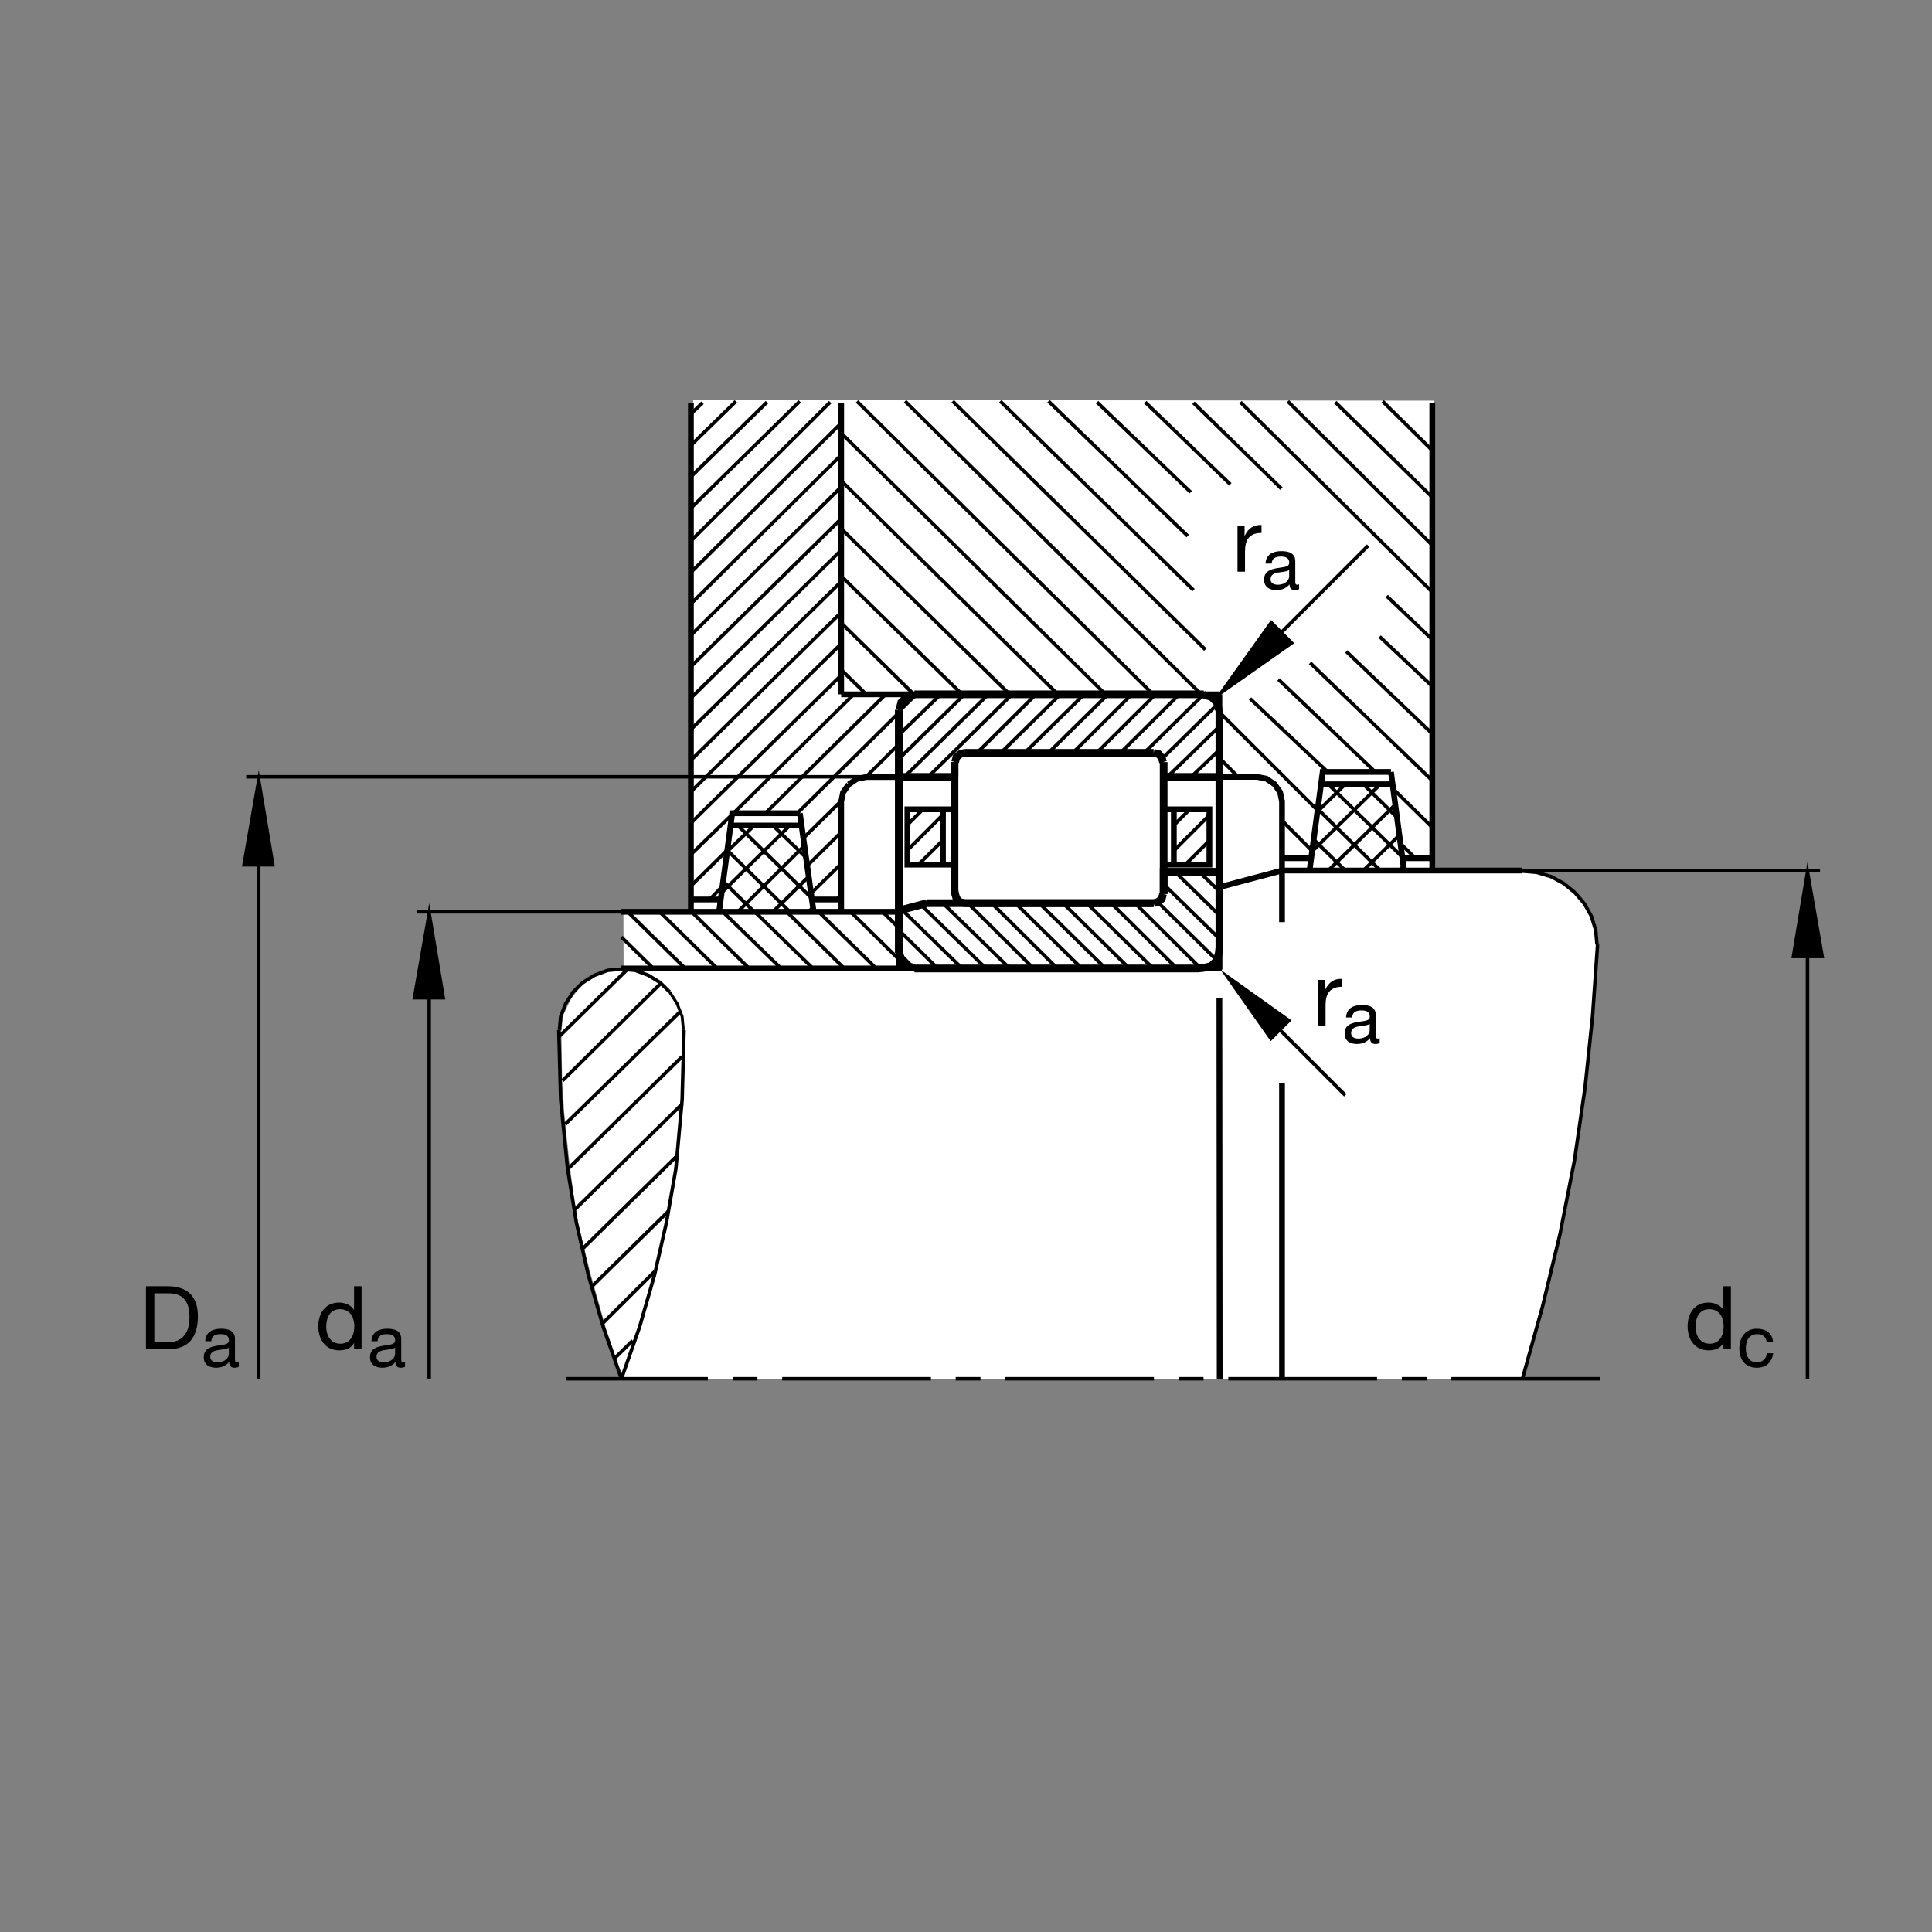 <?xml version="1.0" encoding="utf-8"?>
<!-- Generator: Adobe Illustrator 22.1.0, SVG Export Plug-In . SVG Version: 6.00 Build 0)  -->
<svg version="1.1" id="Ebene_1" xmlns="http://www.w3.org/2000/svg" xmlns:xlink="http://www.w3.org/1999/xlink" x="0px" y="0px"
	 viewBox="0 0 779.526 779.526" style="enable-background:new 0 0 779.526 779.526;" xml:space="preserve">
<rect x="0" y="0" width="779.526" height="779.526" fill="#808080" stroke="none"/>
<style type="text/css">
	.st0{fill:none;}
	.st1{fill:#FFFFFF;}
	.st2{fill:none;stroke:#000000;stroke-width:1.417;stroke-miterlimit:10;}
	.st3{fill:none;stroke:#000000;stroke-width:1.165;stroke-miterlimit:10;}
	.st4{fill:none;stroke:#000000;stroke-width:1.417;stroke-miterlimit:10;stroke-dasharray:60,10,10,10;}
	.st5{fill:none;stroke:#000000;stroke-width:2.329;stroke-miterlimit:10;}
	.st6{fill:none;stroke:#000000;stroke-width:3.107;stroke-miterlimit:10;}
	.st7{fill:none;stroke:#000000;stroke-width:2.33;stroke-miterlimit:3.864;}
	.st8{fill:none;stroke:#000000;stroke-width:1.417;stroke-miterlimit:3.864;}
	.st9{stroke:#000000;stroke-width:1.165;stroke-miterlimit:10;}
</style>
<g>
	<polygon class="st0" points="0,0 779.526,0 779.526,779.526 0,779.526 0,0 	"/>
	<polygon class="st1" points="279.66,161.355 578.72,161.67 578.408,351.357 614.19,351.199 620.049,351.982 626.612,354.56 
		631.299,356.748 636.065,360.808 639.424,364.951 643.017,372.527 644.267,382.764 643.72,392.295 642.862,406.279 
		640.987,425.029 639.112,441.357 636.152,462.217 632.158,484.092 627.549,505.342 621.69,529.795 616.142,549.56 614.267,556.279 
		251.382,556.357 244.492,536.055 237.873,512.461 233.125,493.218 231.413,482.207 229.612,468.013 227.707,449.599 
		226.785,436.387 226.643,423.755 226.507,415.84 227.304,409.438 230.363,403.052 234.285,397.973 240.434,393.701 
		246.098,391.692 251.616,390.72 251.535,368.072 279.66,367.749 279.66,161.355 	"/>
	<path class="st2" d="M250.725,556.308l-7.326-20.878l-6.064-21.128l-4.8-21.133 M232.534,493.169l-3.538-21.621l-2.779-27.842
		l-0.759-28.086"/>
	<polyline class="st3" points="275.735,415.62 275.229,410.151 273.21,404.931 270.178,400.21 	"/>
	<polyline class="st2" points="270.178,400.21 266.387,396.479 261.587,393.496 256.281,391.509 250.725,391.011 	"/>
	<line class="st4" x1="645.605" y1="556.308" x2="228.276" y2="556.308"/>
	<polyline class="st2" points="250.725,556.308 258.051,535.43 264.113,514.302 268.913,493.169 272.702,471.548 275.229,443.706 
		275.988,415.62 	"/>
	<line class="st3" x1="385.129" y1="312.461" x2="384.118" y2="313.457"/>
	<path class="st2" d="M614.277,556.308l8.086-29.082l7.07-29.331l5.811-29.58l4.297-29.58l3.028-28.833l2.021-28.836
		 M644.345,381.067l-0.507-5.715l-1.768-5.717l-2.784-4.971l-3.789-4.475 M635.498,360.188l-4.551-3.728l-5.048-2.734l-5.81-1.741
		l-5.811-0.498 M250.725,391.011l-5.559,0.498l-5.305,1.987l-4.8,2.984l-3.789,3.73l-3.033,4.721l-2.021,5.22l-0.505,5.469"/>
	<path class="st5" d="M561.729,316.438h-28.555 M323.486,333.091h-28.801 M492.002,357.952l25.264-6.712 M492.002,305.005v-24.859
		 M492.002,280.146h-152.6 M339.402,280.146V162.522 M322.727,328.122l5.556,39.771 M328.283,367.893h-38.147 M290.137,367.893
		l5.305-39.771h27.285 M290.642,362.922h-11.875 M327.527,362.922h11.875 M517.266,346.267h11.875 M528.379,351.24l5.302-39.773
		h27.539 M561.22,311.467l5.303,39.773 M566.523,351.24h-38.144 M565.771,346.267h12.129 M362.644,367.893v22.869 M278.767,367.893
		V162.522 M362.644,288.664v24.856h-13.137 M349.507,313.52l-3.789,0.745l-3.283,2.239 M342.434,316.504l-2.276,3.23l-0.757,3.728
		 M339.402,323.335v44.558 M362.644,367.893H250.725 M492.002,313.443h15.156 M507.158,313.443l3.789,0.744l3.282,2.237l2.276,3.232
		l0.761,3.731 M517.266,437.099v119.209 M517.266,351.24h97.012 M577.901,351.24V162.522"/>
	<path class="st6" d="M362.644,384.548v-17.154 M362.644,367.395l11.369-2.983 M374.013,364.411h91.455 M385.129,307.49v5.967
		 M385.129,313.457h-22.485v-27.095 M368.962,280.146h116.721 M492.002,286.362v27.095h-22.491v-5.967 M469.511,307.49v53.193
		 M389.172,303.762h76.296 M465.468,303.762h-76.296 M491.748,286.362l-0.762-2.983l-2.275-2.237l-3.027-0.747 M465.468,303.762
		l2.022,0.498l1.26,1.489l0.508,1.741 M469.258,360.684l-0.508,1.99l-1.514,1.242l-1.768,0.496 M389.172,303.762l-1.768,0.498
		l-1.516,1.242l-0.505,1.987 M362.898,286.362l0.757-2.983l2.276-2.237l3.033-0.747 M362.898,384.548l0.757,2.983l2.276,2.236
		l3.033,0.745 M465.468,303.762l2.022,0.498l1.26,1.489l0.508,1.741 M362.644,367.395v-53.938 M385.383,307.49l0.505-1.987
		l1.516-1.242l1.768-0.498 M465.468,364.411l1.768-0.496l1.514-1.242l0.508-1.99 M492.002,351.736v-38.279"/>
	<line class="st5" x1="517.266" y1="322.944" x2="517.266" y2="372.068"/>
	<polyline class="st6" points="469.511,360.684 469.511,351.736 492.002,351.736 492.002,382.473 491.748,384.548 490.986,387.532 
		488.711,389.768 485.684,390.513 483.388,390.762 368.962,390.762 	"/>
	<polyline class="st5" points="250.725,390.762 492.002,390.762 492.06,390.649 492.002,357.952 	"/>
	<polyline class="st6" points="465.468,364.411 389.172,364.411 387.151,363.916 385.888,362.424 385.383,360.684 385.129,359.131 
		385.129,307.49 	"/>
	<line class="st5" x1="492.119" y1="556.308" x2="492.002" y2="402.749"/>
	<path class="st2" d="M304.284,367.893l-12.632-12.429 M318.684,367.893l-25.264-24.856 M327.527,362.424l-29.812-29.334
		 M325.254,346.018l-13.392-12.927 M293.169,343.782l11.115-10.691 M291.147,360.188l27.537-27.097 M297.715,367.893l26.782-26.599
		 M311.862,367.893l14.402-14.168 M326.264,367.893l1.767-1.738 M250.725,378.083l12.883,12.678 M276.494,390.762l-23.245-22.869
		 M266.135,367.893l23.243,22.869 M302.263,390.762l-23.242-22.869 M291.653,367.893l23.496,22.869 M328.032,390.762l-23.493-22.869
		 M317.422,367.893l23.242,22.869 M353.549,390.762l-23.245-22.869 M343.191,367.893l19.453,19.141 M362.644,374.355l-6.568-6.462
		 M225.713,418.105l27.79-27.344 M266.892,396.479l-39.917,39.521 M227.986,453.647l46.738-45.733 M275.229,426.309l-45.979,45.239
		 M231.999,487.964l43.316-42.622 M273.391,466.133l-38.078,37.48 M238.845,519.038l30.706-30.2 M264.365,512.788l-21.35,21.294
		 M255.271,540.898l-7.073,6.958 M339.402,272.441l-60.635,59.656 M278.767,344.775l16.675-16.157 M295.947,328.122l48.509-47.976
		 M339.402,259.763l-60.635,59.658 M278.767,306.745l60.635-59.658 M339.402,234.66l-60.635,59.656 M278.767,281.638l60.635-59.656
		 M339.402,209.304l-60.635,59.656 M278.767,256.284l60.296-59.463 M339.543,183.454l-60.776,60.154 M278.767,230.93l60.534-60.12
		 M334.97,162.256l-56.203,55.999 M357.339,280.146l-48.509,47.976 M321.716,328.122l40.928-40.518 M339.402,323.15l-15.159,14.914
		 M325.759,349.25l13.643-13.423 M339.402,348.503l-12.126,11.934 M293.421,343.037l-14.654,14.417 M368.708,280.146l-29.307-28.833
		 M339.402,232.422l48.76,47.724 M407.363,280.146l-67.961-66.862 M339.543,194.097l87.273,86.049 M446.016,280.146L339.301,174.653
		 M345.8,161.951l119.415,118.196 M484.668,280.146L365.193,161.889 M384.395,161.889l101.943,100.21 M481.563,238.125
		l-77.969-76.236 M423.047,161.889l56.171,54.38 M577.901,296.057l-34.668-33.186 M556.67,256.855l21.231,20.061 M577.901,258.025
		l-18.398-17.531 M500.498,162.283l77.403,76.602 M577.901,219.995l-58.291-58.054 M362.644,300.281l-13.206,13.132
		 M286.345,362.922l5.054-5.222 M339.402,270.205l10.105,9.941 M423.027,303.762l24.003-23.616 M456.631,280.146l-23.75,23.616
		 M442.48,303.762l23.75-23.616 M475.83,280.146l-23.75,23.616 M437.431,280.146l-24.004,23.616 M403.828,303.762l23.994-23.616
		 M417.978,280.146l-23.753,23.616 M374.519,313.457l33.85-33.311 M398.772,280.146l-33.853,33.311 M362.644,306.247l26.528-26.101
		 M379.57,280.146l-16.926,16.406 M362.644,287.107l7.075-6.961 M469.658,356.917l22.413,21.914 M491.054,387.532l-23.496-23.12
		 M457.959,364.411l26.523,26.35 M474.883,390.762l-26.523-26.35 M438.506,364.411l26.777,26.35 M455.684,390.762l-26.778-26.35
		 M419.306,364.411l26.778,26.35 M436.484,390.762l-26.777-26.35 M400.107,364.411l26.523,26.35 M417.031,390.762l-26.528-26.35
		 M380.51,364.482l26.922,26.28 M397.829,390.762l-26.22-25.655 M362.712,365.904l25.517,24.858 M378.376,390.762l-15.664-15.41
		 M461.679,303.762l24.004-23.616 M491.494,283.874l-22.49,22.124 M471.025,313.457l20.977-20.385 M492.002,302.52l-11.377,10.938
		 M337.634,362.922l1.768-1.741 M492.07,369.385l-17.959-17.654 M362.964,384.795l5.813,5.967 M542.783,351.24l-12.636-12.43
		 M550.107,316.438l13.388,13.177 M531.66,326.382l25.264,24.858 M566.279,349.497l-1.768,1.743 M531.543,326.85l-39.541-39.495
		 M517.266,331.103l12.129,12.181 M562.237,318.428l15.664,15.41 M571.074,346.267l-6.065-5.966 M542.783,316.438l-11.123,10.938
		 M550.107,351.24l14.404-14.17 M535.957,316.438l29.815,29.333 M529.394,343.533l27.53-27.095 M535.957,351.24l27.031-26.6
		 M490.224,313.457l1.777-1.492 M528.604,267.444l49.297,47.505 M554.902,311.467l-39.053-37.322 M504.384,281.883l31.319,29.585
		 M278.767,205.027l43.916-43.086 M309.458,162.283l-30.691,30.066 M278.767,179.673l18.147-17.732 M283.449,162.522l-4.682,4.475
		 M462.09,162.283l34.316,33.142 M517.031,197.16l-35.498-34.638 M480.429,198.591l-37.793-36.309 M538.759,162.283l39.023,38.228
		 M577.783,181.619l-19.912-19.678 M491.924,359.558l-8.125-7.827 M491.953,305.791l7.627,7.686"/>
	<path class="st7" d="M380.466,348.862h-14.351v-22.312h14.351V348.862L380.466,348.862z M380.154,348.862h4.385 M380.378,326.551
		h4.16 M473.623,348.862h14.345v-22.312h-14.345V348.862L473.623,348.862z M473.935,348.862h-4.385 M473.711,326.551h-4.161"/>
	<path class="st8" d="M366.15,343.033l14.372-14.372 M366.169,332.757l6.198-6.201 M478.369,348.747l9.834-9.832 M473.662,343.193
		l14.541-14.533 M473.681,332.917l6.523-6.523 M370.691,348.747l9.832-9.832"/>
	<path class="st2" d="M614.277,351.24h120.078 M729.297,379.346v176.963"/>
	<polygon class="st9" points="729.297,351.24 723.487,386.037 735.362,386.037 729.297,351.24 729.297,351.24 	"/>
	<line class="st2" x1="173.164" y1="556.308" x2="173.164" y2="398.354"/>
	<polygon class="st9" points="173.164,367.893 167.1,402.695 178.972,402.695 173.164,367.893 173.164,367.893 	"/>
	<line class="st2" x1="168.11" y1="367.893" x2="250.725" y2="367.893"/>
	<polygon points="512.705,420.093 521.104,411.694 492.383,391.197 512.705,420.093 	"/>
	<line class="st2" x1="511.523" y1="410.63" x2="542.802" y2="441.914"/>
	<polygon class="st9" points="521.318,259.434 512.92,251.037 492.422,279.753 521.318,259.434 	"/>
	<path class="st2" d="M511.914,260.259l40.117-40.115 M104.387,556.308V329.717"/>
	<polygon class="st9" points="104.387,314.255 98.322,349.057 110.197,349.057 104.387,314.255 104.387,314.255 	"/>
	<line class="st2" x1="99.333" y1="313.421" x2="350.283" y2="313.421"/>
	<g>
		<path d="M58.892,518.975h8.729c7.838,0,12.221,3.919,12.221,12.114c0,8.515-3.741,13.325-12.221,13.325h-8.729V518.975z
			 M62.277,541.564h5.63c2.316,0,8.551-0.641,8.551-10.012c0-6.057-2.245-9.727-8.48-9.727h-5.701V541.564z"/>
	</g>
	<g>
		<path d="M96.345,551.441c-0.436,0.262-0.988,0.407-1.773,0.407c-1.279,0-2.093-0.698-2.093-2.325
			c-1.366,1.599-3.198,2.325-5.29,2.325c-2.732,0-4.971-1.221-4.971-4.215c0-3.401,2.529-4.128,5.087-4.622
			c2.732-0.523,5.058-0.349,5.058-2.209c0-2.151-1.773-2.5-3.343-2.5c-2.093,0-3.634,0.64-3.75,2.849H82.8
			c0.145-3.721,3.023-5.029,6.366-5.029c2.703,0,5.639,0.61,5.639,4.128v7.732c0,1.163,0,1.686,0.785,1.686
			c0.203,0,0.436-0.029,0.756-0.145V551.441z M92.334,543.738c-0.959,0.698-2.82,0.727-4.476,1.017
			c-1.628,0.291-3.023,0.872-3.023,2.703c0,1.628,1.395,2.209,2.907,2.209c3.256,0,4.593-2.035,4.593-3.401V543.738z"/>
	</g>
	<g>
		<path d="M145.882,544.414h-3.028v-2.494h-0.071c-0.998,2.031-3.349,2.922-5.879,2.922c-5.665,0-8.48-4.489-8.48-9.691
			c0-5.202,2.779-9.584,8.408-9.584c1.888,0,4.596,0.713,5.95,2.886h0.071v-9.477h3.028V544.414z M137.331,542.169
			c4.062,0,5.629-3.491,5.629-6.948c0-3.634-1.639-6.983-5.808-6.983c-4.133,0-5.522,3.527-5.522,7.126
			C131.63,538.82,133.412,542.169,137.331,542.169z"/>
	</g>
	<g>
		<path d="M163.423,551.441c-0.436,0.262-0.988,0.407-1.773,0.407c-1.279,0-2.093-0.698-2.093-2.325
			c-1.366,1.599-3.197,2.325-5.29,2.325c-2.732,0-4.971-1.221-4.971-4.215c0-3.401,2.529-4.128,5.087-4.622
			c2.732-0.523,5.058-0.349,5.058-2.209c0-2.151-1.773-2.5-3.343-2.5c-2.093,0-3.634,0.64-3.75,2.849h-2.471
			c0.145-3.721,3.023-5.029,6.366-5.029c2.703,0,5.639,0.61,5.639,4.128v7.732c0,1.163,0,1.686,0.785,1.686
			c0.204,0,0.436-0.029,0.756-0.145V551.441z M159.412,543.738c-0.959,0.698-2.82,0.727-4.476,1.017
			c-1.628,0.291-3.023,0.872-3.023,2.703c0,1.628,1.395,2.209,2.907,2.209c3.256,0,4.593-2.035,4.593-3.401V543.738z"/>
	</g>
	<g>
		<path d="M698.38,544.414h-3.029v-2.494h-0.071c-0.998,2.031-3.349,2.922-5.879,2.922c-5.665,0-8.48-4.489-8.48-9.691
			c0-5.202,2.779-9.584,8.409-9.584c1.888,0,4.596,0.713,5.95,2.886h0.071v-9.477h3.029V544.414z M689.829,542.169
			c4.062,0,5.629-3.491,5.629-6.948c0-3.634-1.639-6.983-5.808-6.983c-4.133,0-5.522,3.527-5.522,7.126
			C684.128,538.82,685.909,542.169,689.829,542.169z"/>
	</g>
	<g>
		<path d="M712.815,541.296c-0.378-1.889-1.686-2.994-3.721-2.994c-3.575,0-4.68,2.82-4.68,5.872c0,2.762,1.25,5.494,4.389,5.494
			c2.384,0,3.808-1.395,4.128-3.662h2.529c-0.552,3.662-2.849,5.843-6.627,5.843c-4.593,0-7.035-3.198-7.035-7.674
			c0-4.506,2.325-8.052,7.093-8.052c3.401,0,6.133,1.599,6.482,5.174H712.815z"/>
	</g>
	<g>
		<path d="M499.312,212.244h2.85v3.884h0.072c1.461-2.957,3.491-4.418,6.769-4.311v3.206c-4.881,0-6.663,2.779-6.663,7.447v8.195
			h-3.029V212.244z"/>
	</g>
	<g>
		<path d="M524.168,237.693c-0.436,0.262-0.988,0.407-1.773,0.407c-1.279,0-2.093-0.698-2.093-2.325
			c-1.366,1.599-3.198,2.325-5.291,2.325c-2.732,0-4.971-1.221-4.971-4.215c0-3.401,2.529-4.128,5.087-4.622
			c2.733-0.523,5.058-0.349,5.058-2.209c0-2.151-1.773-2.5-3.343-2.5c-2.093,0-3.633,0.639-3.75,2.849h-2.471
			c0.145-3.721,3.023-5.029,6.366-5.029c2.703,0,5.639,0.61,5.639,4.127v7.732c0,1.163,0,1.686,0.785,1.686
			c0.203,0,0.436-0.029,0.756-0.145V237.693z M520.156,229.99c-0.959,0.698-2.82,0.727-4.476,1.018
			c-1.628,0.291-3.023,0.872-3.023,2.703c0,1.628,1.395,2.209,2.907,2.209c3.256,0,4.593-2.035,4.593-3.401V229.99z"/>
	</g>
	<g>
		<path d="M531.812,395.369h2.85v3.884h0.072c1.461-2.957,3.491-4.418,6.769-4.311v3.206c-4.881,0-6.663,2.779-6.663,7.447v8.195
			h-3.029V395.369z"/>
	</g>
	<g>
		<path d="M556.668,420.816c-0.436,0.262-0.988,0.407-1.773,0.407c-1.279,0-2.093-0.698-2.093-2.325
			c-1.366,1.599-3.198,2.325-5.291,2.325c-2.732,0-4.971-1.221-4.971-4.215c0-3.401,2.529-4.128,5.087-4.622
			c2.733-0.523,5.058-0.349,5.058-2.209c0-2.151-1.773-2.5-3.343-2.5c-2.093,0-3.633,0.639-3.75,2.849h-2.471
			c0.145-3.721,3.023-5.029,6.366-5.029c2.703,0,5.639,0.61,5.639,4.127v7.732c0,1.163,0,1.686,0.785,1.686
			c0.203,0,0.436-0.029,0.756-0.145V420.816z M552.656,413.113c-0.959,0.698-2.82,0.727-4.476,1.018
			c-1.628,0.291-3.023,0.872-3.023,2.703c0,1.628,1.395,2.209,2.907,2.209c3.256,0,4.593-2.035,4.593-3.401V413.113z"/>
	</g>
</g>
<g>
</g>
<g>
</g>
<g>
</g>
<g>
</g>
<g>
</g>
<g>
</g>
<g>
</g>
<g>
</g>
<g>
</g>
<g>
</g>
<g>
</g>
<g>
</g>
</svg>
